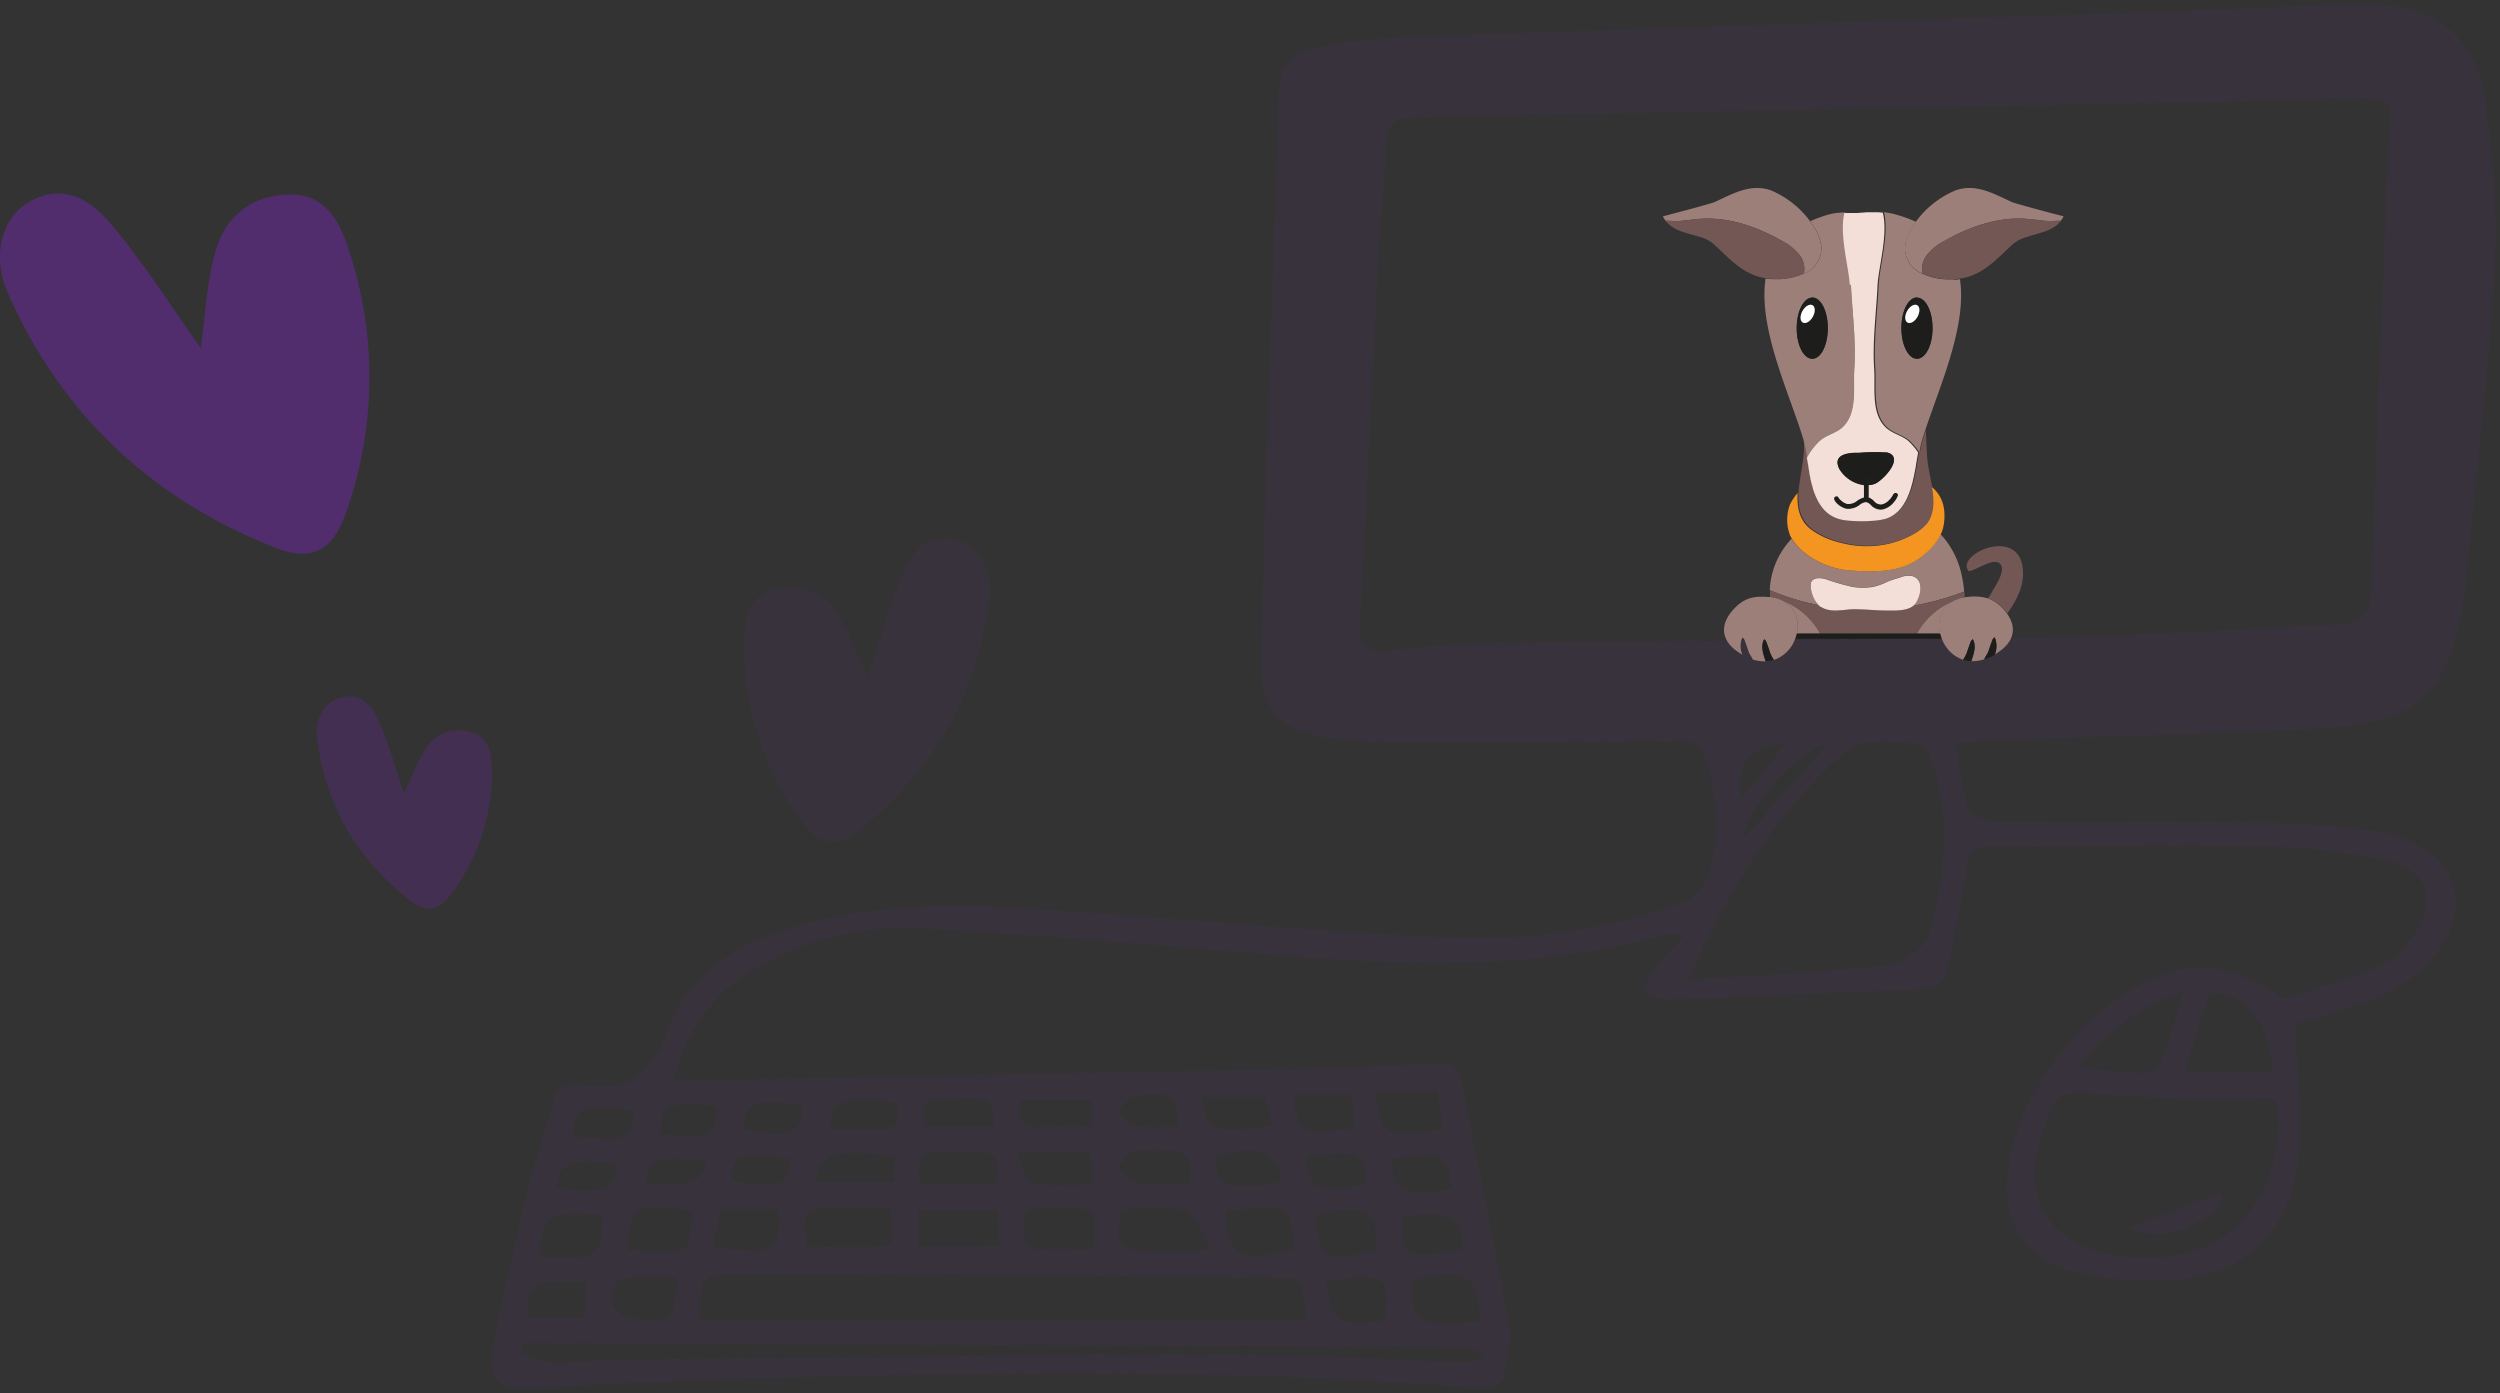<svg xmlns="http://www.w3.org/2000/svg" xmlns:xlink="http://www.w3.org/1999/xlink" viewBox="0 0 550.49 306.77"><rect x="0" y="0" width="550.49" height="306.77" fill="#333333" stroke="none"/><defs><style>.cls-1{fill:none;}.cls-2{isolation:isolate;}.cls-12,.cls-3{mix-blend-mode:multiply;}.cls-3{opacity:0.16;}.cls-4{clip-path:url(#clip-path);}.cls-5{fill:#522d6d;}.cls-6{fill:#735754;}.cls-7{fill:#9d7f7a;}.cls-8{fill:#f49522;}.cls-9{fill:#f3dfd7;}.cls-10{fill:#1d1d1b;}.cls-11{fill:#fff;}.cls-12{opacity:0.54;}.cls-13{clip-path:url(#clip-path-2);}</style><clipPath id="clip-path"><rect class="cls-1" x="107.3" width="443.19" height="306.77"></rect></clipPath><clipPath id="clip-path-2"><rect class="cls-1" x="68.77" y="152.39" width="40.53" height="48.67"></rect></clipPath></defs><g class="cls-2"><g id="Capa_2" data-name="Capa 2"><g id="Capa_1-2" data-name="Capa 1"><g class="cls-3"><g class="cls-4"><path class="cls-5" d="M424.85,205.71c-.81,2.93-5.54,6.39-8.79,6.76-14.48,1.67-29.08,2.3-44.25,3.35,8.5-19.65,18.67-36,33.52-49.34,5.47-4.89,11.4-2.92,17.26-2.76,1,0,2.34,2.35,2.82,3.85,4.14,12.74,2.89,25.62-.56,38.14m-41.28-29.82c-1.9-7,2-12.15,9.71-12.22l-9.71,12.22m18.83-12-18.6,21c.36-6.54,12.9-20.73,18.6-21M525.89,32.28c-1.22,32.36-2.63,64.71-3.65,97.08-.18,5.43-1.78,8-7.37,8.2-19.78.8-39.54,2.32-59.33,2.67-41.14.73-82.29.82-123.43,1.35a231.38,231.38,0,0,0-25.65,1.66c-5.36.68-7.32-.56-7-6.11,1.5-27.76,2.75-55.53,4.17-83.29.37-7.22,1.44-14.43,1.47-21.64,0-5.16,2.13-6.34,6.85-6.41,34.67-.57,69.33-1.36,104-2.09v.12q50-1,100-2.05c12.3-.27,10.37.09,10,10.51M489.07,272.76c-9.61,6-26.33,5.57-34.65-.86-5.34-4.13-7-9.76-6.23-16.19a31.85,31.85,0,0,1,1.66-6.61c3-8.91,3.08-8.87,12.21-8.25,6.62.46,13.25,1,19.89,1.15,6.4.2,12.8,0,19.12,0,2.46,11.56-2.93,25.09-12,30.72m-8.21-54.25c-2,6.19-3.37,11.23-5.29,16.08-.4,1-2.7,1.8-4.09,1.76-4.13-.15-8.23-.76-13.93-1.36,6.75-7.91,13.12-13.6,23.31-16.48m5.58.27c8.46-.86,13.94,8.16,13.85,17.31H481.05c1.89-6.07,3.66-11.77,5.39-17.31M157.76,243.61c.15,6.64-1.28,7.34-12.54,6,.86-6.81,1.58-7.14,12.54-6m13.74,22.58c.66,9.3-1.56,10.6-14.54,8.31.61-2.73,1.21-5.44,1.85-8.31ZM173.73,255c.19,6.16-1.36,6.77-12.59,5,.09-5.82.79-6.09,12.59-5m3-11.53c0,6.22-2.88,7.33-13.15,5.14.64-6.14,2.4-6.82,13.15-5.14M184.38,266c3.79,0,7.57,0,11.65,0,1.08,8.62,1.07,8.63-6.48,8.62-3.61,0-7.23,0-10.84-.06a4,4,0,0,1-1.05-.36c-1.23-7.44-.55-8.26,6.72-8.21M197,254.71c-.09,1.92-.17,3.57-.26,5.57H179.76c.43-6.39,3.91-7.51,17.19-5.57m.35-12.06c1.22,3.52,1,6.1-3.78,6.13-3.57,0-7.13,0-10.71,0,.34-6.94,1.46-7.4,14.49-6.14m5,23.9h17.4c.14,2.93.24,5.16.37,7.89H202.31Zm5.6-12.91a29.45,29.45,0,0,0,5.71-.06c5.18-.6,7,1.48,5.44,6.9H202.75c-1.22-5.28.54-7.24,5.16-6.84m.22-11.64c10.8-.23,10.79-.4,10.57,6.09H203.78c-1.25-4.17-.22-6,4.35-6.09m32,11.77c.16,2.18.31,4.14.54,7.11-4.72,0-9.09.47-13.23-.27-1.34-.24-2.11-3.68-3.75-6.84Zm-15.28-11.56h15.45v6c-3.9,0-7.45-.22-11,0-4.66.35-5.46-1.83-4.48-6.08m15.71,33c-3.88,0-7.45-.15-11,0-3.89.21-4-2.18-4.26-5.06-.27-3.57,1.65-4.14,4.49-4,1.32.06,2.64,0,4-.05,7.83-.09,8.1.24,6.81,9.07m9.18-21.57c1.87-.6,4.12.08,6.17-.16,5.13-.58,6.88,1.73,5.94,7.25-4.28,0-8.26.3-12.15-.17-1.35-.16-2.48-2.23-3.71-3.43,1.24-1.21,2.28-3,3.75-3.49m-.26-12c8.44-1.37,9.64-.54,9.95,6.55-3.7,0-6.92.31-10-.15-1.25-.19-2.25-2.08-3.37-3.19,1.15-1.11,2.17-3,3.46-3.21M266.7,275.4c-6.95,0-12.09.64-17-.18s-3-5.11-2.87-9c4.94,0,9.87-.81,14.27.35,2.1.55,3.21,4.85,5.59,8.82m12-33.81c.41,1.64.94,3.74,1.58,6.26-13.16,1.89-14.81,1.24-15.51-6.26Zm3.5,18.65c-12.19,2.13-14.55,1.19-14.59-5.62,9.61-2.77,13.78-1.26,14.59,5.62M284.76,275c-11.36,3.44-15.27,1.32-14.79-8.29,13.94-1.77,14.7-1.33,14.79,8.29m12.84-33.84c.23,2.19.5,4.72.77,7.22-11.58,1.81-12.64,1.28-13.59-7.22Zm3.07,19.67c-10.2,2.13-12.53,1.12-13.2-6,12-1.67,13.2-1.1,13.2,6m2.49,14.33c-11.22,3.12-13.43,1.83-13.31-7.73,11.28-2.3,13.39-1.08,13.31,7.73M316.5,240.3c.43,2.66.87,5.41,1.36,8.43-13.16,1.68-13.71,1.37-15-8.43Zm-10.07,14.92c11.17-2,12.59-1.26,13.12,6.54-9.69,2.11-13.08.42-13.12-6.54m15.8,19.62c-11.81,3-13.92,2-13.39-6.89,10.23-1.62,12.8-.3,13.39,6.89M326,291c-13.79,1.37-15.43.36-15.13-9,11.85-3,14.49-1.52,15.13,9m-34-8.81c13.85-2.51,14.24-.54,12.88,8.54-9.7,1.86-12,.37-12.88-8.54M323.43,300c-17.89-.53-35.78-1.75-53.67-1.72-44.15.06-88.3.65-132.45,1.1-5.31.05-10.63.8-15.93.73-2.2,0-4.37-1.41-6.56-2.17l.45-2.14h6q61.71.21,123.41.44c25.52.11,51,.31,76.55.47a6.61,6.61,0,0,1,2.27.05,31.4,31.4,0,0,1,3.43,1.83c-1.18.5-2.37,1.45-3.54,1.41M129.22,282.4c-.19,2.47-.37,4.94-.58,7.7H116c.33-7.83,1.12-8.31,13.23-7.7m3.53-14.86c-.05,9.25-.78,9.76-13.84,9.39-.1-9.28,1.89-10.58,13.84-9.39m3.07-11.1c-.51,5.56-2.93,6.49-13.33,5.16.64-5.75,3.28-6.77,13.33-5.16m4-11.87c-1.27,6.57-2.13,6.9-13.73,5.67.32-6.62,1.68-7.21,13.73-5.67m9.37,36.67c-.75,9.69-.8,9.87-9.94,9.14-1.62-.12-4.14-1.88-4.4-3.24-.56-2.81.16-5.86,4.21-5.9,3.37,0,6.75,0,10.13,0m3.29-14.59c-.91,9.69.66,9.41-14.46,8.6.45-9.71,2-10.64,14.46-8.6m10,13.92q59.66.18,119.31.68c4.81,0,4.94.43,5.79,9.37H154.22c-.2-9.41.11-10.07,8.19-10.05m-6.59-24.7c-3,8.18-9.27,3.34-13.75,5.22.26-5.92,2.86-6.85,13.75-5.22M547.05,21.19C544.73,7.7,536.14,1.48,522.38,1.06c-10.25-.31-20.53.62-30.8,1q-91.09,3-182.18,6.1a147.07,147.07,0,0,0-19.24,2.33c-5.73,1-8.57,4.15-8.68,10.63-.38,21.71-1.42,43.4-2.1,65.11-.63,19.8-1.32,39.6-1.61,59.4-.15,10.22,3.52,14.69,13.56,16.65,5.36,1,11,1,16.47,1q30.85.11,61.71-.15c3.46,0,5.2,1.09,6.18,4.37,2.51,8.42,3.25,16.92.53,25.29a10.59,10.59,0,0,1-5.65,6A134.44,134.44,0,0,1,320,206.53c-28.51-1.28-57-3.94-85.44-5.93-17.69-1.24-35.41-2.15-52.91,1.78-15,3.37-29.31,9.52-34.75,24.76-3.92,11-10.06,13-19.65,11.71-3-.39-4.53.68-5.33,3.65-1.58,5.88-3.76,11.6-5.2,17.5-2.83,11.64-5.55,23.31-7.89,35.05-1.8,9.07.53,11.22,9.68,10.63,10.83-.7,21.67-1.29,32.52-1.65,58.47-1.95,116.93-3,175.35,1.61,1.58.13,4.51-1.27,4.75-2.4.85-4,1.68-8.38,1-12.33C329,273.57,325.26,256.35,322,239c-.72-3.86-2.33-5-6.07-4.82-8.94.54-17.89.93-26.83,1.11q-67.14,1.35-134.29,2.56c-2,0-3.93,0-6.49,0,3.18-12.16,9.74-20.29,19.85-25.66a65.13,65.13,0,0,1,34.17-7.78c27.54,1.48,55,3.93,82.53,6.16s54.78,2.75,81.65-4.82c1.08-.31,2.32,0,4.47,0-2.75,3.15-5,5.47-6.89,8a27,27,0,0,0-2.31,4.74c1.72.56,3.45,1.65,5.15,1.59,18.65-.66,37.29-1.54,55.94-2.27,3.58-.14,5.56-1.61,6.18-5.27,1.19-6.93,3-13.78,3.81-20.75.46-4,1.5-5.59,5.78-5.56,19.62.16,39.25-.3,58.86.1a150.11,150.11,0,0,1,27.16,2.95C534.82,191.37,537,198,531,206.58c-1.48,2.15-3.33,4.62-5.59,5.55-7.15,3-14.54,5.31-21.91,7.67-.8.25-2.08-.93-3.11-1.5-6.17-3.42-12.22-6.44-19.84-4.84-17.52,3.66-35.7,24.25-38.37,44.07-1.41,10.46,3,19,13,21.93a68.57,68.57,0,0,0,22.41,2.47c16.44-.91,27-10.83,28.55-27.23.91-9.46-.42-19.15-.76-29.17,4.94-1.57,11-3.21,16.81-5.43,6.72-2.55,12.46-6.59,16.11-13,4.76-8.42,2.35-16.8-6.25-21.14a25.45,25.45,0,0,0-8.55-3c-8.69-.9-17.43-1.68-26.16-1.79-19.43-.25-38.87,0-58.3-.18-1.94,0-5.12-1.32-5.57-2.72-1.48-4.64-2-9.59-2.88-14.68,1.31-.13,2.59-.33,3.87-.37,24-.86,48-1.6,71.95-2.58,25.88-1.07,32.3-6.28,36.13-28.7.19-1.13.26-2.27.37-3.41,2.17-22.54,5-45,6.25-67.64a177.47,177.47,0,0,0-2.15-39.68"></path><path class="cls-5" d="M188.9,183c16.54-13.08,26.43-30.22,28.91-51.22.81-6.83-2.84-12-7.82-13-6.54-1.25-9.51,3.43-11.46,8.17-2.95,7.16-5,14.68-7.5,22.14-2.12-4.57-3.85-9.4-6.5-13.65-3-4.88-7.78-7.23-13.73-5.71s-6.81,6.5-6.88,11.23a64.37,64.37,0,0,0,12.72,40c3.75,5.07,7.42,5.83,12.26,2"></path><path class="cls-5" d="M469.15,270.23c5.15,2.78,9.92,1.44,14.3-1,2.59-1.42,6.49-2.63,5.47-6.52l-19.77,7.48"></path></g></g><path class="cls-6" d="M442,135.09c1.85-2.62,3.43-5.48,3.46-8.67.11-11.25-15.27-4.34-11.92-.62,1.8-.36,5.25-2.9,6.7-1.79,1.79,1.36-1,5.17-1.79,6.63a10.27,10.27,0,0,1-.72,1.1,7.57,7.57,0,0,1,3,1.87,10.84,10.84,0,0,1,1.29,1.48"></path><path class="cls-7" d="M423.62,122.15c-4.37,3.8-9.95,3.83-15.32,3.53a19,19,0,0,1-10.52-3.61,13.51,13.51,0,0,1-3.25-3.47,17.8,17.8,0,0,0-4,6.67,18.31,18.31,0,0,0-.84,4.66,51.94,51.94,0,0,0,10.76,3.3,6.71,6.71,0,0,1-1.75-4.3c-.11-2,2.1-1.83,3.43-1.41a46.23,46.23,0,0,0,5.51,1.6,13.14,13.14,0,0,0,4.55.1,12.85,12.85,0,0,0,3.2-1.08l.18-.09a20.51,20.51,0,0,1,2.68-.88,4.92,4.92,0,0,1,2.58-.42c3,.59,2.19,4.3.93,6.09a2.89,2.89,0,0,1-.51.54,62.38,62.38,0,0,0,11.25-3.11,26.35,26.35,0,0,0-.55-3.65,19.31,19.31,0,0,0-3.77-8c-.29-.35-.59-.68-.89-1a13.35,13.35,0,0,1-3.71,4.54"></path><path class="cls-7" d="M407.87,134.16c1.26.07,2.56.11,3.9.1-1.12-.07-2.23-.13-3.35-.12l-.55,0"></path><path class="cls-6" d="M415.21,134.41c-1.15,0-2.29-.08-3.44-.15-1.34,0-2.64,0-3.9-.1-2.28.13-4.81.77-6.84-.51a3.57,3.57,0,0,1-.54-.42,51.62,51.62,0,0,1-10.75-3.3c0,.51,0,1,0,1.53a8.18,8.18,0,0,1,2.9.85,16.11,16.11,0,0,1,8.16,7.2H422.1a16.19,16.19,0,0,1,8.16-7.2,7.82,7.82,0,0,1,2.35-.77c0-.42,0-.85-.07-1.27a62.38,62.38,0,0,1-11.25,3.11c-1.52,1.22-4.35,1-6.08,1"></path><path class="cls-8" d="M423.92,115.59c-1.65,1.89-5.06,3.37-7.46,4a21.71,21.71,0,0,1-11.09-.06,17.73,17.73,0,0,1-6.76-3.07c-2.47-2-2.95-4.88-2.78-7.91a12.2,12.2,0,0,0-1.68,2.53,9.57,9.57,0,0,0,0,6.77,7.31,7.31,0,0,0,.42.77,13.63,13.63,0,0,0,3.25,3.46,19,19,0,0,0,10.52,3.61c5.37.31,10.95.27,15.32-3.53a13.35,13.35,0,0,0,3.71-4.54,8.41,8.41,0,0,0,.7-2.52c.47-3.87-.78-6.35-2.84-8,.53,3.22.68,6.29-1.27,8.53"></path><path class="cls-6" d="M422.61,99.45h0c-.17.91-.33,1.88-.5,2.86,0,0,0,.06,0,.09,0,.26-.09.51-.14.76s-.09.49-.14.74-.05.27-.08.41c-.06.31-.13.61-.2.91,0,.1,0,.2-.07.3-.06.28-.13.55-.2.82,0,.08,0,.16-.07.24-.08.31-.18.62-.27.92l-.09.27-.33.91c0,.07-.07.15-.1.23-.12.3-.26.6-.4.89a.93.93,0,0,0-.05.1,8.55,8.55,0,0,1-.45.79l-.1.17q-.25.39-.54.75l-.14.17a8.18,8.18,0,0,1-.63.68l-.11.09a6.44,6.44,0,0,1-.7.57l-.09.07a7.78,7.78,0,0,1-.85.48l-.17.08a7.17,7.17,0,0,1-.95.36l-.18,0a7.51,7.51,0,0,1-1.11.23,30.36,30.36,0,0,1-7.56,0,7.66,7.66,0,0,1-1-.21,1.41,1.41,0,0,1-.22-.06,6.25,6.25,0,0,1-.89-.32l-.14-.06a6.44,6.44,0,0,1-.73-.4l-.14-.08a7.27,7.27,0,0,1-.71-.53l-.14-.12a7,7,0,0,1-.61-.61l0,0c-.2-.23-.38-.46-.56-.71l-.12-.17c-.17-.24-.33-.5-.48-.76l-.06-.12c-.13-.25-.26-.5-.38-.76l-.08-.16-.36-.87-.06-.19q-.17-.44-.3-.87l0-.08-.27-1-.06-.21c-.08-.32-.16-.65-.23-1a.43.43,0,0,1,0-.11c-.07-.31-.14-.62-.2-.93,0-.06,0-.12,0-.19-.06-.33-.13-.66-.19-1l0-.2c-.06-.3-.11-.6-.16-.9s-.12-.67-.17-1a37.82,37.82,0,0,0-.89-4.16h0c0,.77,0,1.55,0,2.34-.06,2.84-1,6.29-1.21,9.55-.17,3,.31,5.88,2.78,7.91a17.73,17.73,0,0,0,6.76,3.07,21.71,21.71,0,0,0,11.09.06c2.4-.62,5.81-2.1,7.46-4,1.95-2.24,1.8-5.31,1.27-8.53-.24-1.44-.56-2.91-.8-4.34-.38-2.28-.36-5.09-.54-7.93-.21.63-.41,1.26-.59,1.87a27.52,27.52,0,0,0-.65,2.79"></path><path class="cls-9" d="M401,133.65c2,1.28,4.56.64,6.84.51l.55,0c1.12,0,2.23.05,3.35.12s2.29.15,3.44.15c1.73,0,4.56.19,6.08-1a3.32,3.32,0,0,0,.52-.54c1.25-1.79,2-5.5-.94-6.09a4.92,4.92,0,0,0-2.58.42,20.51,20.51,0,0,0-2.68.88l-.18.09a12.85,12.85,0,0,1-3.2,1.08,13.14,13.14,0,0,1-4.55-.1,46.77,46.77,0,0,1-5.51-1.6c-1.33-.41-3.54-.57-3.43,1.41a6.71,6.71,0,0,0,1.75,4.3,3.57,3.57,0,0,0,.54.42"></path><path class="cls-7" d="M411.58,46.56l.78,0-.78,0"></path><path class="cls-7" d="M408.41,46.76c.29,0,.57,0,.85,0-.28,0-.56,0-.85,0"></path><path class="cls-7" d="M412.69,46.54c.27,0,.54,0,.8,0l-.8,0"></path><path class="cls-7" d="M422.11,79c-1.9,0-3.43-3-3.43-6.73s1.53-6.74,3.43-6.74,3.43,3,3.43,6.74S424,79,422.11,79m8.18-17.47-.79,0h-.12l-.73,0h-.07l-.82-.07h0a14,14,0,0,1-4.39-1.16h0a6,6,0,0,1-3.85-4.81c-.23-2.13.78-4.48,2.37-6.64a28.26,28.26,0,0,0-4.3-1.57,17.76,17.76,0,0,0-3.82-.65c.36,0,.71,0,1.07.09,1.23,4.73-1,12.16-1.15,16-.29,6.21-1.16,12.35-.74,18.57.27,4-.77,9.81,2.68,12.89,1.42,1.27,3.66,1.7,5,3a14.88,14.88,0,0,1,2,2.4,27.52,27.52,0,0,1,.65-2.79c.18-.61.38-1.24.59-1.87,3.24-9.88,9.26-23.14,7.7-33.43a12.52,12.52,0,0,1-1.26.12Z"></path><path class="cls-7" d="M406.43,46.79c.63,0,1.26,0,1.9,0-.64,0-1.27,0-1.9,0"></path><path class="cls-7" d="M410.2,46.66l1.07-.09-1.07.09"></path><path class="cls-7" d="M399.06,65.48c1.89,0,3.42,3,3.42,6.74S401,79,399.06,79s-3.44-3-3.44-6.73,1.54-6.74,3.44-6.74m-1.12,35.34,0-.16a14,14,0,0,1,2.74-3.61c1.31-1.27,3.55-1.7,5-3C409.07,91,408,85.2,408.3,81.19c.42-6.22-.45-12.36-.74-18.57-.18-3.77-2.34-11.1-1.18-15.83a14.43,14.43,0,0,0-3.66.43,29.42,29.42,0,0,0-4.12,1.49c1.63,2.18,2.67,4.56,2.43,6.72a6,6,0,0,1-3.84,4.81h0a13.91,13.91,0,0,1-4.39,1.16h0l-.81.07h-.07l-.74,0h-.11l-.8,0h0a13.91,13.91,0,0,1-1.49-.15c-1.68,11,5.26,25.29,8.28,35.32h0a37.82,37.82,0,0,1,.89,4.16"></path><path class="cls-7" d="M398.27,102.72c-.06-.3-.11-.6-.16-.9.05.3.1.6.16.9"></path><path class="cls-7" d="M422,103.16c0,.25-.09.49-.14.74.05-.25.1-.49.14-.74"></path><path class="cls-7" d="M422.11,102.31s0,.06,0,.09,0-.06,0-.09"></path><path class="cls-7" d="M398.73,105c-.07-.31-.14-.62-.2-.93.06.31.13.62.2.93"></path><path class="cls-7" d="M398.49,103.9c-.06-.33-.13-.66-.19-1,.06.32.13.65.19,1"></path><path class="cls-7" d="M398.75,105.13c.07.32.15.65.23,1-.08-.32-.16-.65-.23-1"></path><path class="cls-7" d="M401.06,111.09c-.17-.24-.33-.5-.48-.76.15.26.31.52.48.76"></path><path class="cls-7" d="M399.64,108.23q-.17-.44-.3-.87.14.44.3.87"></path><path class="cls-7" d="M420.4,108.91c-.12.3-.26.6-.4.89.14-.29.28-.59.4-.89"></path><path class="cls-7" d="M400.52,110.21c-.13-.25-.26-.5-.38-.76.12.26.25.51.38.76"></path><path class="cls-7" d="M402.38,112.61a7,7,0,0,1-.61-.61,7,7,0,0,0,.61.61"></path><path class="cls-7" d="M401.74,112c-.2-.23-.38-.46-.56-.71.18.25.36.48.56.71"></path><path class="cls-7" d="M421.46,105.52c-.06.28-.13.55-.2.82.07-.27.14-.54.2-.82"></path><path class="cls-7" d="M421.19,106.58c-.08.31-.18.62-.27.92.09-.3.19-.61.27-.92"></path><path class="cls-7" d="M418.72,111.78a8.18,8.18,0,0,1-.63.68,8.18,8.18,0,0,0,.63-.68"></path><path class="cls-7" d="M399.31,107.28l-.27-1,.27,1"></path><path class="cls-7" d="M400.06,109.29l-.36-.87.36.87"></path><path class="cls-7" d="M402.52,112.73a7.27,7.27,0,0,0,.71.53,7.27,7.27,0,0,1-.71-.53"></path><path class="cls-7" d="M418,112.55a7.89,7.89,0,0,1-.7.57,7.89,7.89,0,0,0,.7-.57"></path><path class="cls-7" d="M421.53,105.22c.07-.3.14-.6.2-.91-.06.31-.13.61-.2.91"></path><path class="cls-7" d="M420,109.9a8.55,8.55,0,0,1-.45.79,8.55,8.55,0,0,0,.45-.79"></path><path class="cls-7" d="M419.4,110.86q-.25.39-.54.75.28-.36.54-.75"></path><path class="cls-7" d="M420.83,107.77c-.11.31-.21.61-.33.9.12-.29.22-.59.33-.9"></path><path class="cls-7" d="M416.17,113.75a7.17,7.17,0,0,1-.95.36,7.17,7.17,0,0,0,.95-.36"></path><path class="cls-7" d="M405.13,114.12a6.25,6.25,0,0,1-.89-.32,6.25,6.25,0,0,0,.89.32"></path><path class="cls-7" d="M406.37,114.39a7.66,7.66,0,0,1-1-.21,7.66,7.66,0,0,0,1,.21"></path><path class="cls-7" d="M415,114.16a7.51,7.51,0,0,1-1.11.23,7.51,7.51,0,0,0,1.11-.23"></path><path class="cls-7" d="M404.1,113.74a6.44,6.44,0,0,1-.73-.4,6.44,6.44,0,0,0,.73.4"></path><path class="cls-7" d="M416.34,113.67a7.78,7.78,0,0,0,.85-.48,7.78,7.78,0,0,1-.85.48"></path><path class="cls-9" d="M415.28,99.61a2.66,2.66,0,0,1,1,.32c2.51,1.54-1.9,6-3.44,6.6a4.18,4.18,0,0,1-1.42.29v2.82a3.68,3.68,0,0,1,1.23.82,1.85,1.85,0,0,0,1.8.72,3.29,3.29,0,0,0,1.59-1,4.62,4.62,0,0,0,.62-.78c.17-.28.26-.58.59-.71a.49.49,0,0,1,.58.2c.11.18,0,.37-.07.55a4.3,4.3,0,0,1-.78,1.19,4.46,4.46,0,0,1-2.34,1.54,2.81,2.81,0,0,1-.56.06,3,3,0,0,1-2.11-1,2,2,0,0,0-1.09-.66,2.8,2.8,0,0,0-1.39.6,4,4,0,0,1-3,.85,4.31,4.31,0,0,1-1.82-1,2.85,2.85,0,0,1-.68-.83c-.2-.39-.05-.8.46-.78.24,0,.29.17.41.35a2.6,2.6,0,0,0,.47.52,3.32,3.32,0,0,0,1.39.81,3,3,0,0,0,2.26-.72,4.93,4.93,0,0,1,1.46-.71v-2.81a7.52,7.52,0,0,1-5.44-3.58c-1.53-3.1,1.8-3.56,4.29-3.51a46.62,46.62,0,0,1,6-.07m-7.72-37c.29,6.21,1.16,12.35.74,18.57-.27,4,.77,9.81-2.68,12.89-1.42,1.27-3.66,1.7-5,3a14,14,0,0,0-2.74,3.61l0,.16c.05.33.11.66.17,1s.1.6.16.9l0,.2c.06.32.13.65.19,1,0,.07,0,.13,0,.19.06.31.13.62.2.93l0,.11c.07.32.15.65.23,1l.06.21.27,1,0,.08q.14.44.3.87l.06.19.36.87.08.16c.12.26.25.51.38.76l.06.12c.15.26.31.52.48.76l.12.17c.18.25.36.48.56.71l0,0a7,7,0,0,0,.61.61l.14.12a7.27,7.27,0,0,0,.71.53l.14.08a6.44,6.44,0,0,0,.73.4l.14.06a6.25,6.25,0,0,0,.89.32,1.41,1.41,0,0,0,.22.06,7.66,7.66,0,0,0,1,.21,30.36,30.36,0,0,0,7.56,0,7.51,7.51,0,0,0,1.11-.23l.18,0a7.17,7.17,0,0,0,.95-.36l.17-.08a7.78,7.78,0,0,0,.85-.48l.09-.07a7.89,7.89,0,0,0,.7-.57l.11-.09a8.18,8.18,0,0,0,.63-.68l.14-.17q.28-.36.54-.75l.1-.17a8.55,8.55,0,0,0,.45-.79.93.93,0,0,1,.05-.1c.14-.29.28-.59.4-.89l.1-.24c.12-.29.22-.59.33-.9l.09-.27c.09-.3.19-.61.27-.92,0-.08,0-.16.07-.24.07-.27.14-.54.2-.82,0-.1.05-.2.07-.3.07-.3.14-.6.2-.91,0-.14.06-.27.08-.41s.1-.49.14-.74.1-.5.14-.76c0,0,0-.06,0-.09.17-1,.33-2,.5-2.86a14.88,14.88,0,0,0-2-2.4c-1.31-1.27-3.55-1.7-5-3-3.45-3.08-2.41-8.88-2.68-12.89-.42-6.22.45-12.36.74-18.57.19-3.8,2.38-11.23,1.15-15.95-.36-.05-.71-.08-1.07-.1h-.26c-.27,0-.54,0-.81,0h-.33l-.78,0h-.3l-1.08.09c-.31,0-.62.06-.94.07s-.56,0-.85,0h-.08c-.64,0-1.27,0-1.9,0h-.05c-1.16,4.73,1,12.06,1.18,15.83"></path><path class="cls-10" d="M405,103.19a7.52,7.52,0,0,0,5.44,3.58v-1.38h1v1.43a4.18,4.18,0,0,0,1.42-.29c1.54-.62,5.95-5.06,3.44-6.6a2.66,2.66,0,0,0-1-.32,46.62,46.62,0,0,0-6,.07c-2.49-.05-5.82.41-4.29,3.51"></path><path class="cls-10" d="M410.44,110v-.46a5.19,5.19,0,0,0-1.46.71,3,3,0,0,1-2.26.72,3.32,3.32,0,0,1-1.39-.81,2.6,2.6,0,0,1-.47-.52c-.12-.18-.17-.33-.41-.34-.51,0-.66.39-.46.77a2.85,2.85,0,0,0,.68.83,4.31,4.31,0,0,0,1.82,1,4,4,0,0,0,3-.85,2.88,2.88,0,0,1,1.39-.6,2.09,2.09,0,0,1,1.09.66,3,3,0,0,0,2.11,1,2.81,2.81,0,0,0,.56-.06,4.46,4.46,0,0,0,2.34-1.54,4.3,4.3,0,0,0,.78-1.19c.08-.18.18-.37.07-.55a.49.49,0,0,0-.58-.2c-.33.13-.42.43-.59.71a4.62,4.62,0,0,1-.62.78,3.34,3.34,0,0,1-1.59,1,1.88,1.88,0,0,1-1.8-.73,3.68,3.68,0,0,0-1.23-.82v.4Z"></path><polygon class="cls-10" points="410.44 105.39 410.44 106.77 410.44 109.58 410.44 110.04 411.44 110.04 411.44 109.64 411.44 106.82 411.44 105.39 410.44 105.39"></polygon><path class="cls-7" d="M395.64,139.51h5.14a16.11,16.11,0,0,0-8.16-7.2,6.26,6.26,0,0,1,3,7.2"></path><path class="cls-7" d="M430.26,132.31a16.19,16.19,0,0,0-8.16,7.2h5.15a6.24,6.24,0,0,1,3-7.2"></path><path class="cls-10" d="M427.25,139.51H395.64a9.15,9.15,0,0,1-.34,1.13h32.29a7.7,7.7,0,0,1-.34-1.13"></path><path class="cls-7" d="M427.25,139.51a7.7,7.7,0,0,0,.34,1.13,7.61,7.61,0,0,0,4.4,4.54l.29.1a11.32,11.32,0,0,0,.76-1.42c.27-.78.52-1.57.83-2.34a1.31,1.31,0,0,1,.54-.77c.82,1.48.2,3.19-.28,4.67a1.54,1.54,0,0,1-.05.17,8.52,8.52,0,0,0,2.86-.42l0-.06c.24-.6.67-1.06.88-1.68.27-.78.51-1.56.82-2.33a1.37,1.37,0,0,1,.54-.77,4.76,4.76,0,0,1,0,3.81c.34-.19.68-.41,1-.64,3.57-2.47,3.79-5.57,1.74-8.41a10.84,10.84,0,0,0-1.29-1.48,7.57,7.57,0,0,0-3-1.87,10.75,10.75,0,0,0-4.16-.32,8.73,8.73,0,0,0-.93.12,7.82,7.82,0,0,0-2.35.77,6.24,6.24,0,0,0-3,7.2"></path><path class="cls-10" d="M439.22,140.33a1.34,1.34,0,0,0-.55.77c-.31.77-.55,1.55-.82,2.34-.21.61-.64,1.07-.88,1.67l0,.06a12.16,12.16,0,0,0,2.27-1,4.81,4.81,0,0,0,0-3.81"></path><path class="cls-10" d="M434.41,140.75a1.31,1.31,0,0,0-.54.77c-.31.77-.56,1.56-.83,2.34a11.32,11.32,0,0,1-.76,1.42,6.92,6.92,0,0,0,1.8.31,1.54,1.54,0,0,0,.05-.17c.48-1.48,1.1-3.19.28-4.67"></path><path class="cls-7" d="M395.64,139.51a6.26,6.26,0,0,0-3-7.2,8.18,8.18,0,0,0-2.9-.85l-.37,0c-3.08-.25-5.07.18-7.14,2.19-3.33,3.21-3.76,7,.44,9.89.35.23.69.45,1,.64a4.76,4.76,0,0,1,0-3.81,1.32,1.32,0,0,1,.54.77c.31.77.55,1.55.82,2.33.22.62.64,1.08.89,1.68l0,.06a8.55,8.55,0,0,0,2.86.42.84.84,0,0,0-.05-.17c-.48-1.48-1.09-3.19-.27-4.67a1.4,1.4,0,0,1,.54.77c.31.77.55,1.56.82,2.34a10.2,10.2,0,0,0,.77,1.42l.29-.1a7.64,7.64,0,0,0,4.4-4.54,9.15,9.15,0,0,0,.34-1.13"></path><path class="cls-10" d="M389,141.52a1.4,1.4,0,0,0-.54-.77c-.82,1.48-.21,3.19.27,4.67a.84.84,0,0,1,.05.17,7.07,7.07,0,0,0,1.81-.31,10.2,10.2,0,0,1-.77-1.42c-.27-.78-.51-1.57-.82-2.34"></path><path class="cls-10" d="M396.89,68.48c.58-1.06,1.57-1.63,2.21-1.28s.67,1.49.08,2.55S397.6,71.38,397,71s-.67-1.5-.08-2.55M399.06,79c1.89,0,3.42-3,3.42-6.73s-1.53-6.74-3.42-6.74-3.43,3-3.43,6.74S397.16,79,399.06,79"></path><path class="cls-11" d="M399.18,69.75c.59-1.06.55-2.2-.08-2.55s-1.62.22-2.21,1.28-.56,2.2.08,2.55,1.62-.22,2.21-1.28"></path><path class="cls-10" d="M422.23,69.75c-.59,1.06-1.58,1.63-2.21,1.28s-.67-1.5-.08-2.55,1.58-1.63,2.21-1.28.67,1.49.08,2.55m-.12-4.27c-1.9,0-3.43,3-3.43,6.74S420.21,79,422.11,79s3.43-3,3.43-6.73-1.54-6.74-3.43-6.74"></path><path class="cls-11" d="M422.15,67.2c-.63-.35-1.62.22-2.21,1.28s-.55,2.2.08,2.55,1.62-.22,2.21-1.28.55-2.2-.08-2.55"></path><path class="cls-7" d="M366.77,48.61c1.2,0,2.41.12,3.63,0,1.37-.14,2.74-.35,4.12-.44,6.25-.39,12.44,1.77,17.87,4.89a11.72,11.72,0,0,1,3.93,3.18,5,5,0,0,1,.87,4A6,6,0,0,0,401,55.43c.24-2.16-.8-4.54-2.43-6.72A20.81,20.81,0,0,0,390,41.93c-4.57-1.62-8.46.77-12.5,2.58-.81.36-11.32,3.16-11.34,3.11,1.61,3.31,5.3,3.55,8.38,4.63-2.73-1-5.94-1.27-7.75-3.64"></path><path class="cls-7" d="M391.9,61.47l-.73,0,.73,0"></path><path class="cls-7" d="M397.18,60.24a13.91,13.91,0,0,1-4.39,1.16,13.91,13.91,0,0,0,4.39-1.16"></path><path class="cls-7" d="M391.05,61.5c-.28,0-.54,0-.8,0,.26,0,.52,0,.8,0"></path><path class="cls-7" d="M392.78,61.4l-.81.07.81-.07"></path><path class="cls-6" d="M390.25,61.48c.26,0,.52,0,.8,0h.11l.74,0H392l.81-.07h0a14,14,0,0,0,4.4-1.16,5,5,0,0,0-.87-4,11.72,11.72,0,0,0-3.93-3.18c-5.43-3.12-11.62-5.28-17.87-4.88-1.38.08-2.75.29-4.12.43-1.22.12-2.43,0-3.63,0,1.81,2.36,5,2.67,7.74,3.63l.12,0,.57.22.2.08c.17.08.33.15.48.24l.23.11a4.92,4.92,0,0,1,.45.28l.2.12a5.53,5.53,0,0,1,.59.47h0c.69.64,1.35,1.27,2,1.89l.55.51.09.08c2.58,2.41,5.08,4.45,8.76,5a13.91,13.91,0,0,0,1.49.15h0"></path><path class="cls-7" d="M445.14,52.59l-.48.23.48-.23"></path><path class="cls-7" d="M444.43,52.94c-.15.08-.3.18-.45.28.15-.1.3-.2.45-.28"></path><path class="cls-7" d="M443.78,53.34c-.2.15-.4.3-.59.47.19-.17.39-.32.59-.47"></path><path class="cls-7" d="M445.91,52.29l-.57.22c.19-.08.38-.16.57-.22"></path><path class="cls-7" d="M440.63,56.21l-.09.08.09-.08"></path><path class="cls-7" d="M430.57,41.93a20.79,20.79,0,0,0-8.69,6.86c-1.59,2.16-2.6,4.51-2.37,6.64a6,6,0,0,0,3.85,4.81,5,5,0,0,1,.86-4,11.81,11.81,0,0,1,3.93-3.18c5.44-3.12,11.62-5.28,17.87-4.89,1.38.09,2.75.3,4.13.44,1.22.12,2.42,0,3.63,0-1.82,2.37-5,2.68-7.75,3.64,3.07-1.08,6.76-1.32,8.37-4.63,0,.05-10.53-2.75-11.34-3.11-4-1.81-7.93-4.2-12.49-2.58"></path><path class="cls-7" d="M428.65,61.47l.73,0-.73,0"></path><path class="cls-7" d="M430.29,61.48l-.79,0,.79,0"></path><path class="cls-7" d="M427.76,61.4l.82.07-.82-.07"></path><path class="cls-7" d="M423.36,60.24a14,14,0,0,0,4.39,1.16,14,14,0,0,1-4.39-1.16"></path><path class="cls-6" d="M453.78,48.61c-1.2,0-2.41.12-3.63,0-1.38-.14-2.75-.35-4.13-.44-6.25-.39-12.43,1.77-17.87,4.89a11.81,11.81,0,0,0-3.93,3.18,5,5,0,0,0-.86,4,14,14,0,0,0,4.39,1.16h0l.82.07h.07l.73,0h.12l.79,0a12.52,12.52,0,0,0,1.26-.12c3.8-.54,6.36-2.61,9-5.07l.09-.08.55-.51c.65-.62,1.31-1.25,2-1.89h0c.19-.17.39-.32.59-.47l.2-.12c.15-.1.3-.2.45-.28l.23-.12.48-.23.2-.08.57-.22.12,0c2.72-1,5.93-1.27,7.75-3.64"></path><path class="cls-5" d="M60.72,120.62C33.56,110,13.55,91.33,1.76,64.56c-3.83-8.71-1.1-17.08,5.1-20.34,8.15-4.29,14,.7,18.47,6.17,6.8,8.28,12.58,17.39,18.87,26.25,1-6.89,1.29-14,3.08-20.68,2-7.69,7.37-12.7,15.85-13.11S74.77,48.7,76.77,54.92a88.93,88.93,0,0,1-.63,58.1c-2.92,8.23-7.45,10.72-15.42,7.6"></path><g class="cls-12"><g class="cls-13"><path class="cls-5" d="M90.47,198.37c-11.79-9.14-18.85-21.11-20.62-35.78-.58-4.76,2-8.4,5.58-9.06,4.67-.87,6.78,2.4,8.17,5.7,2.11,5,3.59,10.26,5.35,15.46,1.52-3.18,2.75-6.56,4.64-9.53a8.51,8.51,0,0,1,9.8-4c4.17,1,4.86,4.54,4.9,7.84a44.23,44.23,0,0,1-9.07,28c-2.68,3.54-5.29,4.07-8.75,1.4"></path></g></g></g></g></g></svg>